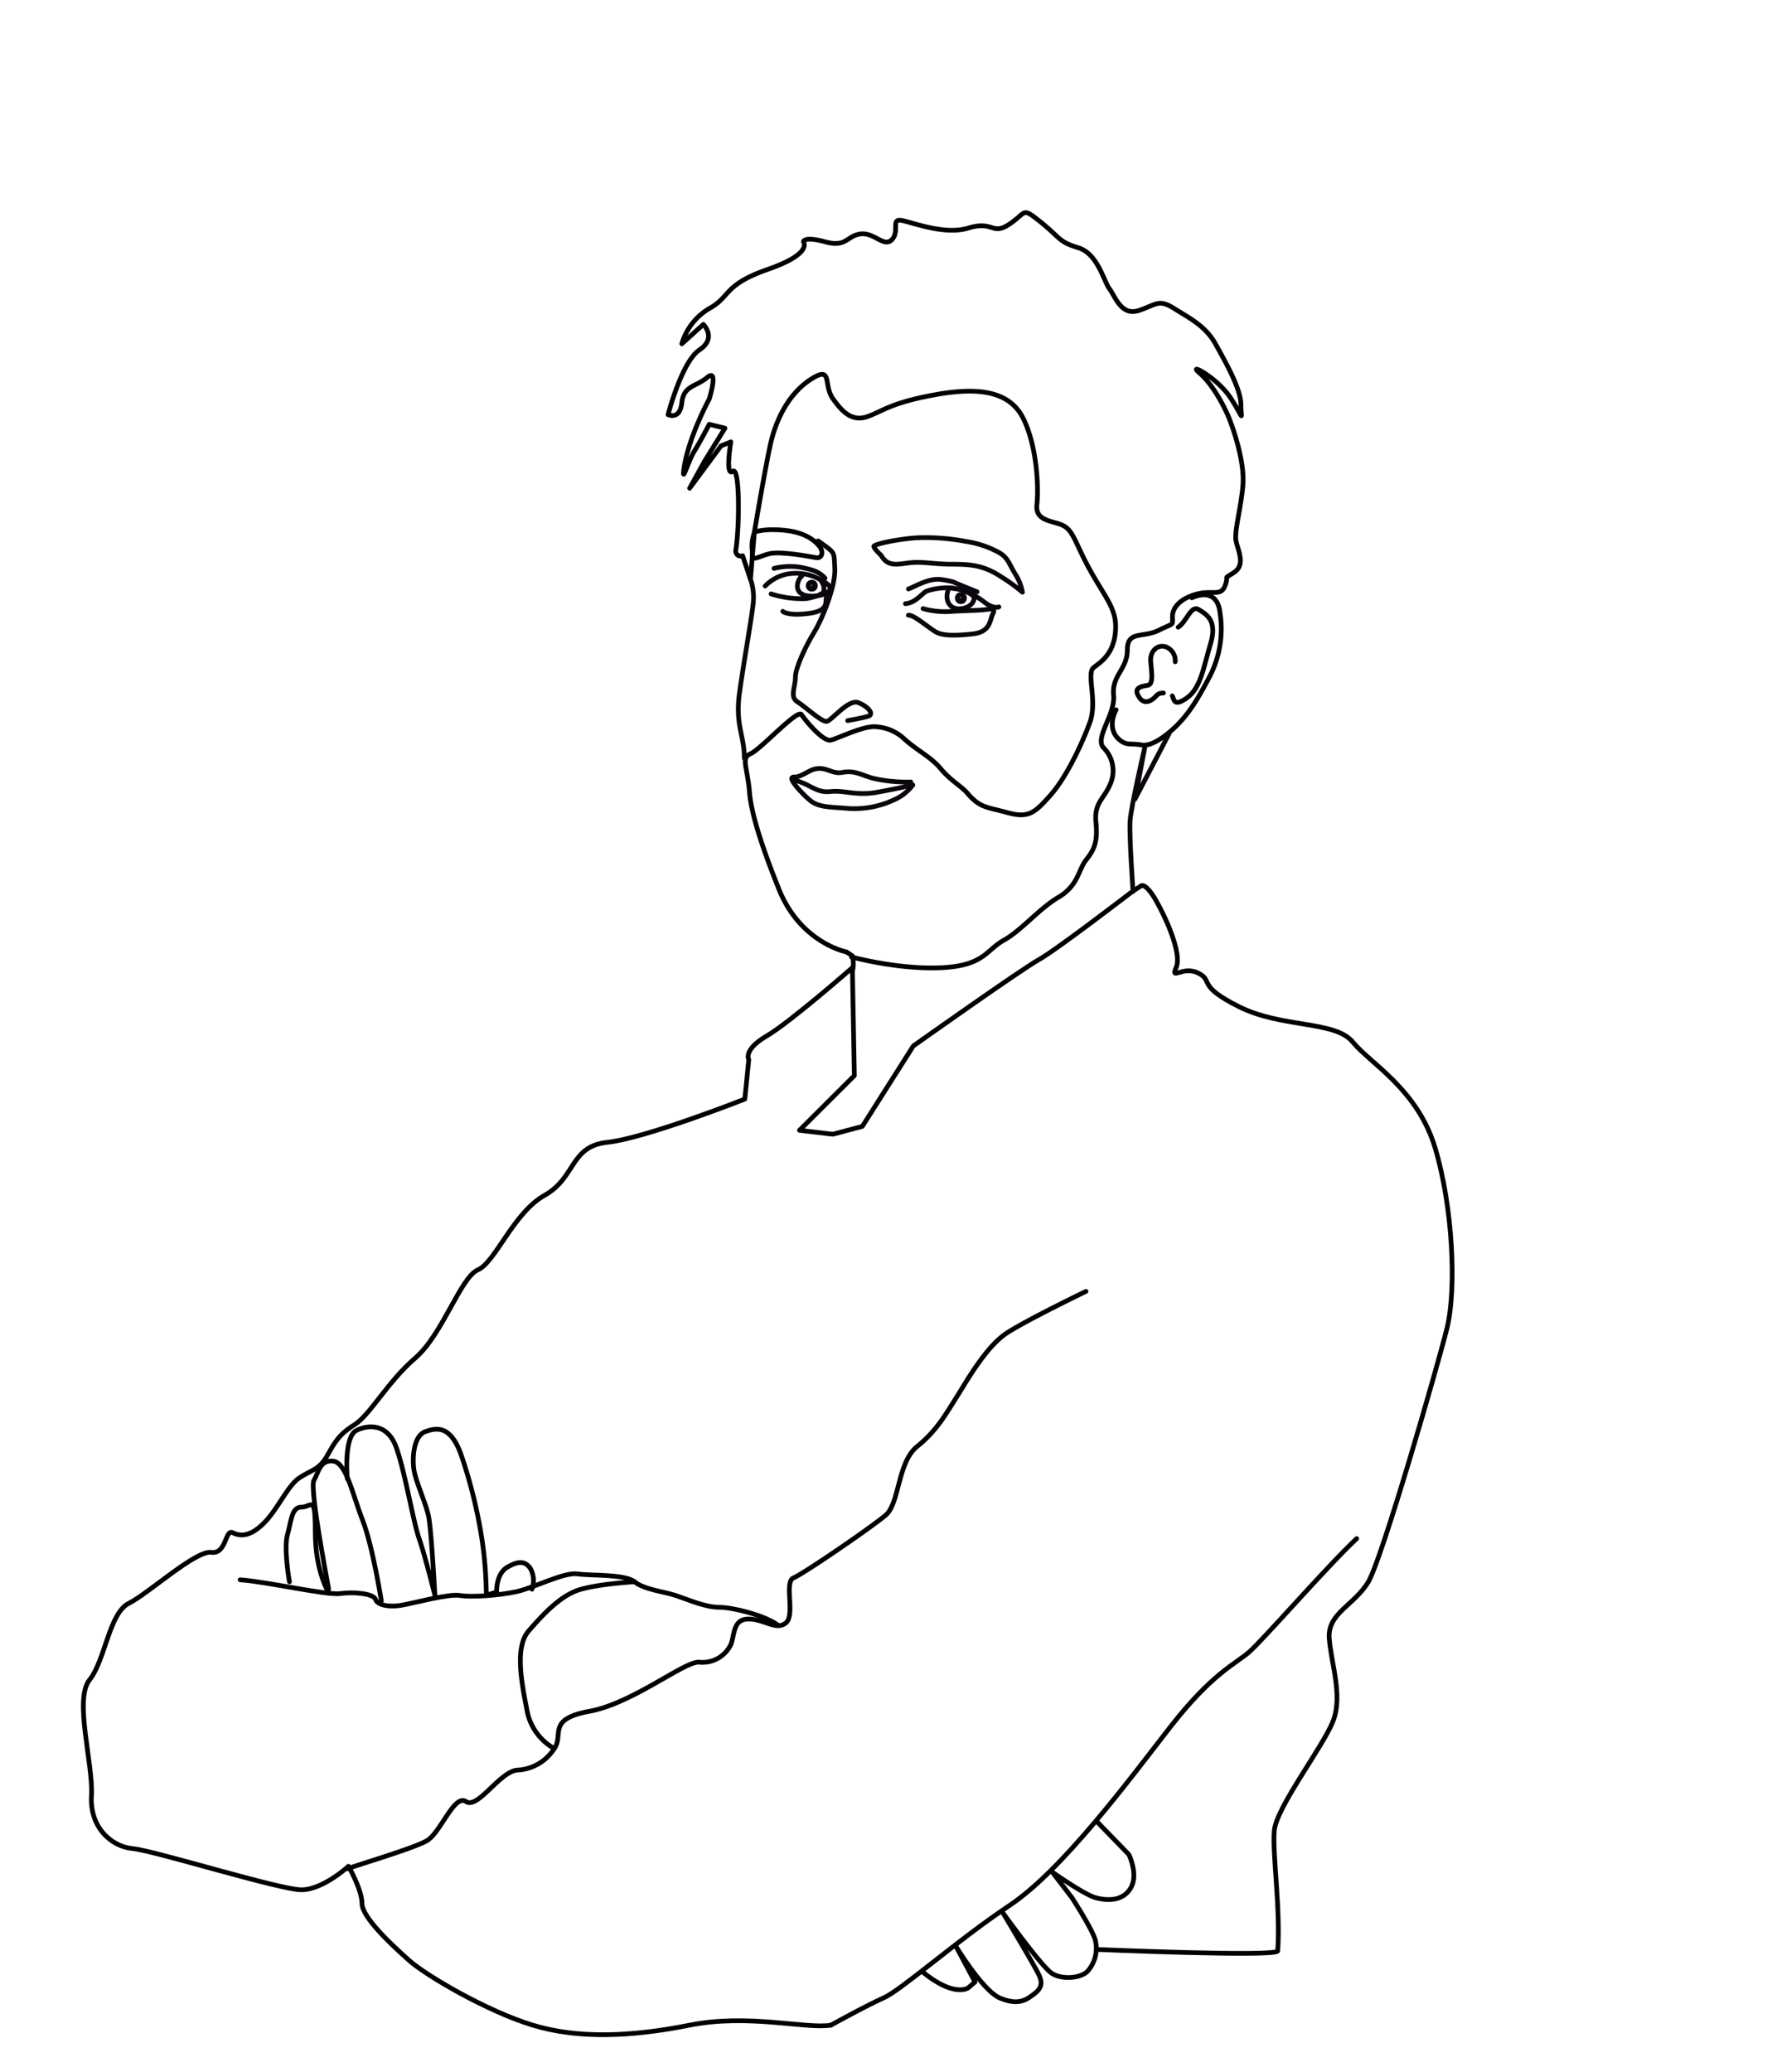 <svg id="Calque_2" data-name="Calque 2" xmlns="http://www.w3.org/2000/svg" viewBox="0 0 376.28 439.89"><defs><style>.cls-1,.cls-2{fill:none;stroke-linecap:round;stroke-linejoin:round;}.cls-1{stroke:#000;}.cls-2{stroke:#0b060d;}</style></defs><path class="cls-1" d="M176.44,430c-5.07.89-17.5-2.5-30,0s-23.74,2.91-33.32,0-22.5-10.42-26.25-13.75-10-9.16-10-12.08S74,396.26,74,396.26s-5.42,5-10,5-31.25-8.33-35.83-8.75-9.16-4.58-8.75-11.24-3.75-20.42-.41-24.58,4.16-14.17,8.33-16.25,14.16-11.25,17.5-10.83,2.91-5,4.58-4.17,3.75.84,6.66-2.08,5-7.92,7.5-9.58,4.17-1.67,5.83-4.58,2.5-4.59,5.84-6.67,7.08-9.17,12.91-14.16,9.58-17.09,13.33-18.75,7.5-12.08,14.17-15.83S121,243.37,129,242.54s29.16-9.17,29.16-9.17L159,225s-1.25-2.08,3.75-5S181,205.46,181,205.46l.42,22.92L169.77,240l7.09.83,6.25-1.66,10.83-17.08s22.91-16.25,26.66-18.33,20-14.58,20-14.58l1.82-1.15s1-.47,3.12,3.28,5.47,11.2,4.22,14.11,1.35-.47,4.69,1.2-.52,2.55,8.64,7.13,20.42,2.92,24.16,7.5,13.75,10,17.5,22.5,4.58,30,2.5,38.33-13.75,48.74-16.66,53.74-8.75,6.66-8.33,12.08,2.91,12.08.83,17.5-12.08,18.33-12.5,23.33,1.35,16.45.73,25.51c-.09,1.32-38.43-.31-38.43-.31"/><path class="cls-1" d="M73.85,396.78c2.09-.83,13.85-4.27,16.77-5.93s5.83-10,8.33-8.33,7.08-6.25,10.83-6.67a9.88,9.88,0,0,0,7.92-4.58c2.08-2.92-1.67-6.25,7.5-7.92s20.41-10.83,23.33-10.41a6.68,6.68,0,0,0,6.66-3.75c.84-2.08.42-5.42,3.75-5.42s5.84,2.5,7.92.84-.42-8.75,1.66-9.59,16.67-10.83,19.58-13.33,2.5-11.25,6.67-14.58S201,300,203.1,296.7s6.25-10.83,10.83-13.75,16.67-8.75,16.67-8.75"/><path class="cls-1" d="M51,335.44c5.84.42,18.33,3.33,21.25,2.92s7.08,0,7.5,1.25,2.92,1.66,5.42,1.25,10-2.5,12.49-2.09,8.33,0,12.08-.83,10-4.17,12.92-3.75,10,0,12.08,1.67,6.25,2.08,8.75,2.91,6.25,2.5,9.16,2.5,9.59,1.67,12.5,3.75"/><path class="cls-1" d="M288.09,326.69c-6.25,5.83-20,21.67-22.92,24.16s-7.91,4.59-16.66,15.84S225.6,397.1,214.35,404.6s-22.91,17.91-26.66,19.58S176.44,430,176.44,430"/><path class="cls-1" d="M196,418.76c6.67,5.42,9.58,3.33,9.58,3.33l1.46-1.25-4-7.5s5.57,9.2,9.17,10.84c2.29,1,4.37,1.25,6.25,0,2.22-1.48,3.33-2.5,2.08-5s-7.5-12.92-7.5-12.92,7.5,10.42,10,12.5c1.92,1.6,6.25,1.46,7.91-.21a7.34,7.34,0,0,0,1.67-6.46c-.42-2.08-5-9.16-5-9.16l-4.16-5.42s6.75,4.76,9.16,5.42,5.83.83,7.5-2.08-.42-7.09-.42-7.09l-6.87-7.08"/><path class="cls-1" d="M117.7,371.27a11.66,11.66,0,0,1-5.83-8.33c-1.25-6.25-2.5-13.34.41-16.67s6.67-7.5,10.84-8.75,11.66-1.66,11.66-1.66"/><path class="cls-1" d="M181,206.3a7,7,0,0,0,0-3.34l-1.25-.83S170,200.26,165.4,188.8c-2.7-6.76-5.82-15.21-6.25-20.62-.42-5.21-1.87-7.29.21-8.13s10-9.58,10.83-8.33,4.58,5.83,6.25,5.42,7.24-3.23,9.74-2.81a9.5,9.5,0,0,1,5.93,2.65c2.82,2.5,5.58,3.75,7.66,6.25s4.37,3.7,5.62,5.16c2.71,3.16,4,2.91,8.54,4.16s5.84,0,9.17-3.75,6.66-10.83,8.33-15.41-.83-10.42.83-11.67,4.17-2.91,4.59-7.5-1.67-6.66-5-12.49-3.75-8.75-5.84-10-6.24-.83-5.83-4.58,0-12.5-2.91-18.33-9.59-6.67-18.75-5-10.83,3.33-14.16,4.58-5.42-.83-7.5-3.75,0-7.08-4.59-4.17-7.49,8.34-8.74,14.17S160.19,113,160.19,113l-.83,10-1.67-5h0a1.06,1.06,0,0,1-1.38-.57,1.09,1.09,0,0,1-.07-.59c.82-5.08.87-17.88-.63-16.76-1.67,1.25-.42-6.25-.42-6.25l-2.08.84-6.67,9L149.57,98l4.37-7.08-3.33-.83s-2,3.85-3.12,5.62c-1.31,2.09-2.71,7.08-2.29,4,.88-6.66,5.41-15,5.41-15s2.08-6.67-.42-4.58-5,1.66-5.41,5.41-2.92,2.5-2.92,2.5,2.92-11.25,6.67-13.75.83-5.41.83-5.41L144.78,73a12.92,12.92,0,0,1,5.83-7.49c4.58-2.5,2.92-5,12.5-8.34s7.5-5.83,7.5-5.83,0-1.25,4.58,0,4.58-1.25,7.5-1.66,5,2.91,6.66,1.25,0-4.17,1.67-4.17,9.17,3.33,14.58,1.67,5,1.66,8.75-.84,2.5-3.75,6.67-.41,3.74,4.16,7.91,5.41,5.42,7.08,6.67,8.75,2.5,5.83,6.25,4.58,4.16-2.5,7.49-.41S256,69.24,258.09,73s5.42,9.59,5.42,12.92.83,3.33-2.08-1.25-9.59-7.92-6.67-5.42,5.42,7.5,6.25,9.59S264.34,98,263.93,103s-1.87,9.83-1.46,11.87,2.08,5-.42,6.67-1,.21-1.87,2.71-2.71,1-6,1.87-5.21,2.71-5.21,4.79.41,1.25-2.92,2.92-6.66,0-6.66,4.16-3.34,5.42-2.92,9.59-4.17,9.16-2.08,11.24a6.92,6.92,0,0,1,1.25,7.92c-1.25,2.92-3.34,3.75-2.92,7.91s-.42,5.84-2.08,7.92S229,188,224.8,190.49s-7.91,7.08-11.66,9.16-4.17,5.42-13.33,5.83-19-2.29-19-2.29"/><path class="cls-1" d="M253.09,126.93c3.34-1.45,5.63-.41,6,3.34A22,22,0,0,1,257,143.39c-2.5,4.79-4.37,7.91-7.08,10.62-1.78,1.78-5.21,4.59-7.5,4.17s-3.05.18-4.58-1c-3.13-2.5-.84-6.46-.84-6.46"/><path class="cls-1" d="M247.05,147.14c-1.46,0-1.46.83-2.5,1.46s-2.08.62-2.91-1,.83-1.88,2.08-2.09.83-2.71.63-5,1.49-3.81,3.33-3.12a3.12,3.12,0,0,1,1.87,3.12"/><path class="cls-2" d="M248.3,155.68l-7.29,14,2.09-11s-2.92,12.49-3.13,15.62.63,15,.63,15"/><path class="cls-2" d="M158.06,161c0-5-2-7-1-14.11s2.71-16.45,2.91-19.16a11.65,11.65,0,0,0-.62-4.79"/><path class="cls-2" d="M162.48,124.43a8.92,8.92,0,0,1,6.25-2.7,10.31,10.31,0,0,1,5.63,1.45c2.5,1.25,1.87,2.09,1.87,2.09s-.62,1-2.91,1.25c-5.42.52-4.12-3.41-3-4.27"/><circle class="cls-2" cx="172.38" cy="124.36" r="0.76"/><circle class="cls-2" cx="204.04" cy="127" r="0.76"/><circle class="cls-2" cx="203.94" cy="126.85" r="0.38"/><path class="cls-2" d="M192.27,128.18c2.29-.2,3.54-2.29,4.58-2.7a14.22,14.22,0,0,1,5.42-.63,15.19,15.19,0,0,1,6.66,2.92c2.09,1.66,3.18,1.09,3.18,1.09"/><path class="cls-2" d="M196,129.23a17.5,17.5,0,0,0,5.62.62c2.92-.21,6.25-.21,7.71-.42s2.08-.2,1.46,1-.42,3.74-4.17,4.16-6.45.42-7.91-.42-4.79-3.74-5.83-3.54"/><path class="cls-2" d="M163.73,126.1a21.42,21.42,0,0,0,7.5,1c1.67-.21,5-1.66,4.38-.62s.83,3.12-3.75,3.75-5.63-.42-5.63-.42"/><path class="cls-2" d="M173.73,114.85c3.75,2.71,3.33,2.09,3.54,5.84s-2.7,10.83-4.37,13.53-4,7.5-4,9.59-1.25,4.16.42,5.2,5.21,4.38,6.25,4.17,4.58-4.79,6.66-4,3.54,2.5,2.09,2.92-4.32.9-4.32.9"/><path class="cls-2" d="M192.9,125.06c1.66-.63,4.37-2.4,7.08-2s2.91.73,2.91.73l4.59,1.87"/><path class="cls-2" d="M164.36,120.69a14,14,0,0,1,5.83-.21c1.67.41,3.54.62,5,2.29"/><path class="cls-2" d="M201.33,125.27c-.83,2.55.63,3.93,2.08,4s3.13-.62,3.44-2.07c.24-1.13-3-2.09-3-2.09l-2.5-.31"/><path class="cls-2" d="M174.25,123.18c.73.84,1.25,2.71-.1,3"/><path class="cls-2" d="M169,165.73c3.28.94,4.38,2.66,7.35,2.34s5.46.94,9.84.16,7.65-1.56,7.65-1.56a9.76,9.76,0,0,1-3.28,2.81,19.94,19.94,0,0,1-10.31,2.19c-3.28-.32-5.94-.16-7.81-1.41-1.2-.8-5-4.69-4.22-5.16s.1.58,3.44-1.25,4.53.63,7.19.16,3.7.43,6.56,1.25a31.63,31.63,0,0,0,8,.78"/><path class="cls-2" d="M187.12,117.93c1.4,2.49,3.43,1.87,6.09,1.56s5.15.31,8.9.31,6.72.16,10.47,2.66a38.38,38.38,0,0,1,4.53,3.28,10.54,10.54,0,0,0-1.56-3.91c-1.41-2.34-1.56-3.59-3.75-4.69a20.94,20.94,0,0,0-6.72-2.18,45.45,45.45,0,0,0-10.15-.78c-3.44.15-9.51,1.32-9.38,1.87S187.12,117.93,187.12,117.93Z"/><path class="cls-1" d="M61.46,335.86s-1.25-7.08-.42-10,.84-5.86,3-5.86,2.91-2.92,2.91,5.41,2.92,12.92,2.92,12.92"/><path class="cls-1" d="M69.79,337.42c-.62-3.44-4.06-21.56-3.12-23.12s1.25-4.38,4.06-4.06,4.06,6.87,6.25,12.49,4,17.19,4,17.19"/><path class="cls-1" d="M73.75,314s-.84-9,2-10.31c2.39-1.15,6.56-1.57,8.43,3.74S87.7,322.94,89,326.69s3.34,12,3.34,12-.63-12.19-1.25-16.25c-.43-2.78-2.5-7-3.13-10-.44-2.14-.35-7.42,2.29-8.43s5.52-1.25,7.71,5a105,105,0,0,1,4.38,17.81,84.27,84.27,0,0,1,.93,11.87l2.19-.63s-.21-3.85,2.29-5.31c2-1.14,3.65-1.56,4.9.32a5.35,5.35,0,0,1,.31,4.37"/><path class="cls-1" d="M250.18,133.18c1.87-1.25,2.71-4.79,4.37-3.75s4,2.29,2.5,7.29-2.08,9.38-5,11.46-2.71.21-3.12-.42"/><path class="cls-1" d="M160.19,113c-.83,2.71-.41,3.33-.41,4.79s1.3.35,3.54-.21c2.5-.62,8.75.63,10,.83s1.66-1.25.62-2.5-3.12-2.91-7.5-3.33S160.19,113,160.19,113Z"/><circle class="cls-2" cx="172.3" cy="124.29" r="0.39"/></svg>
